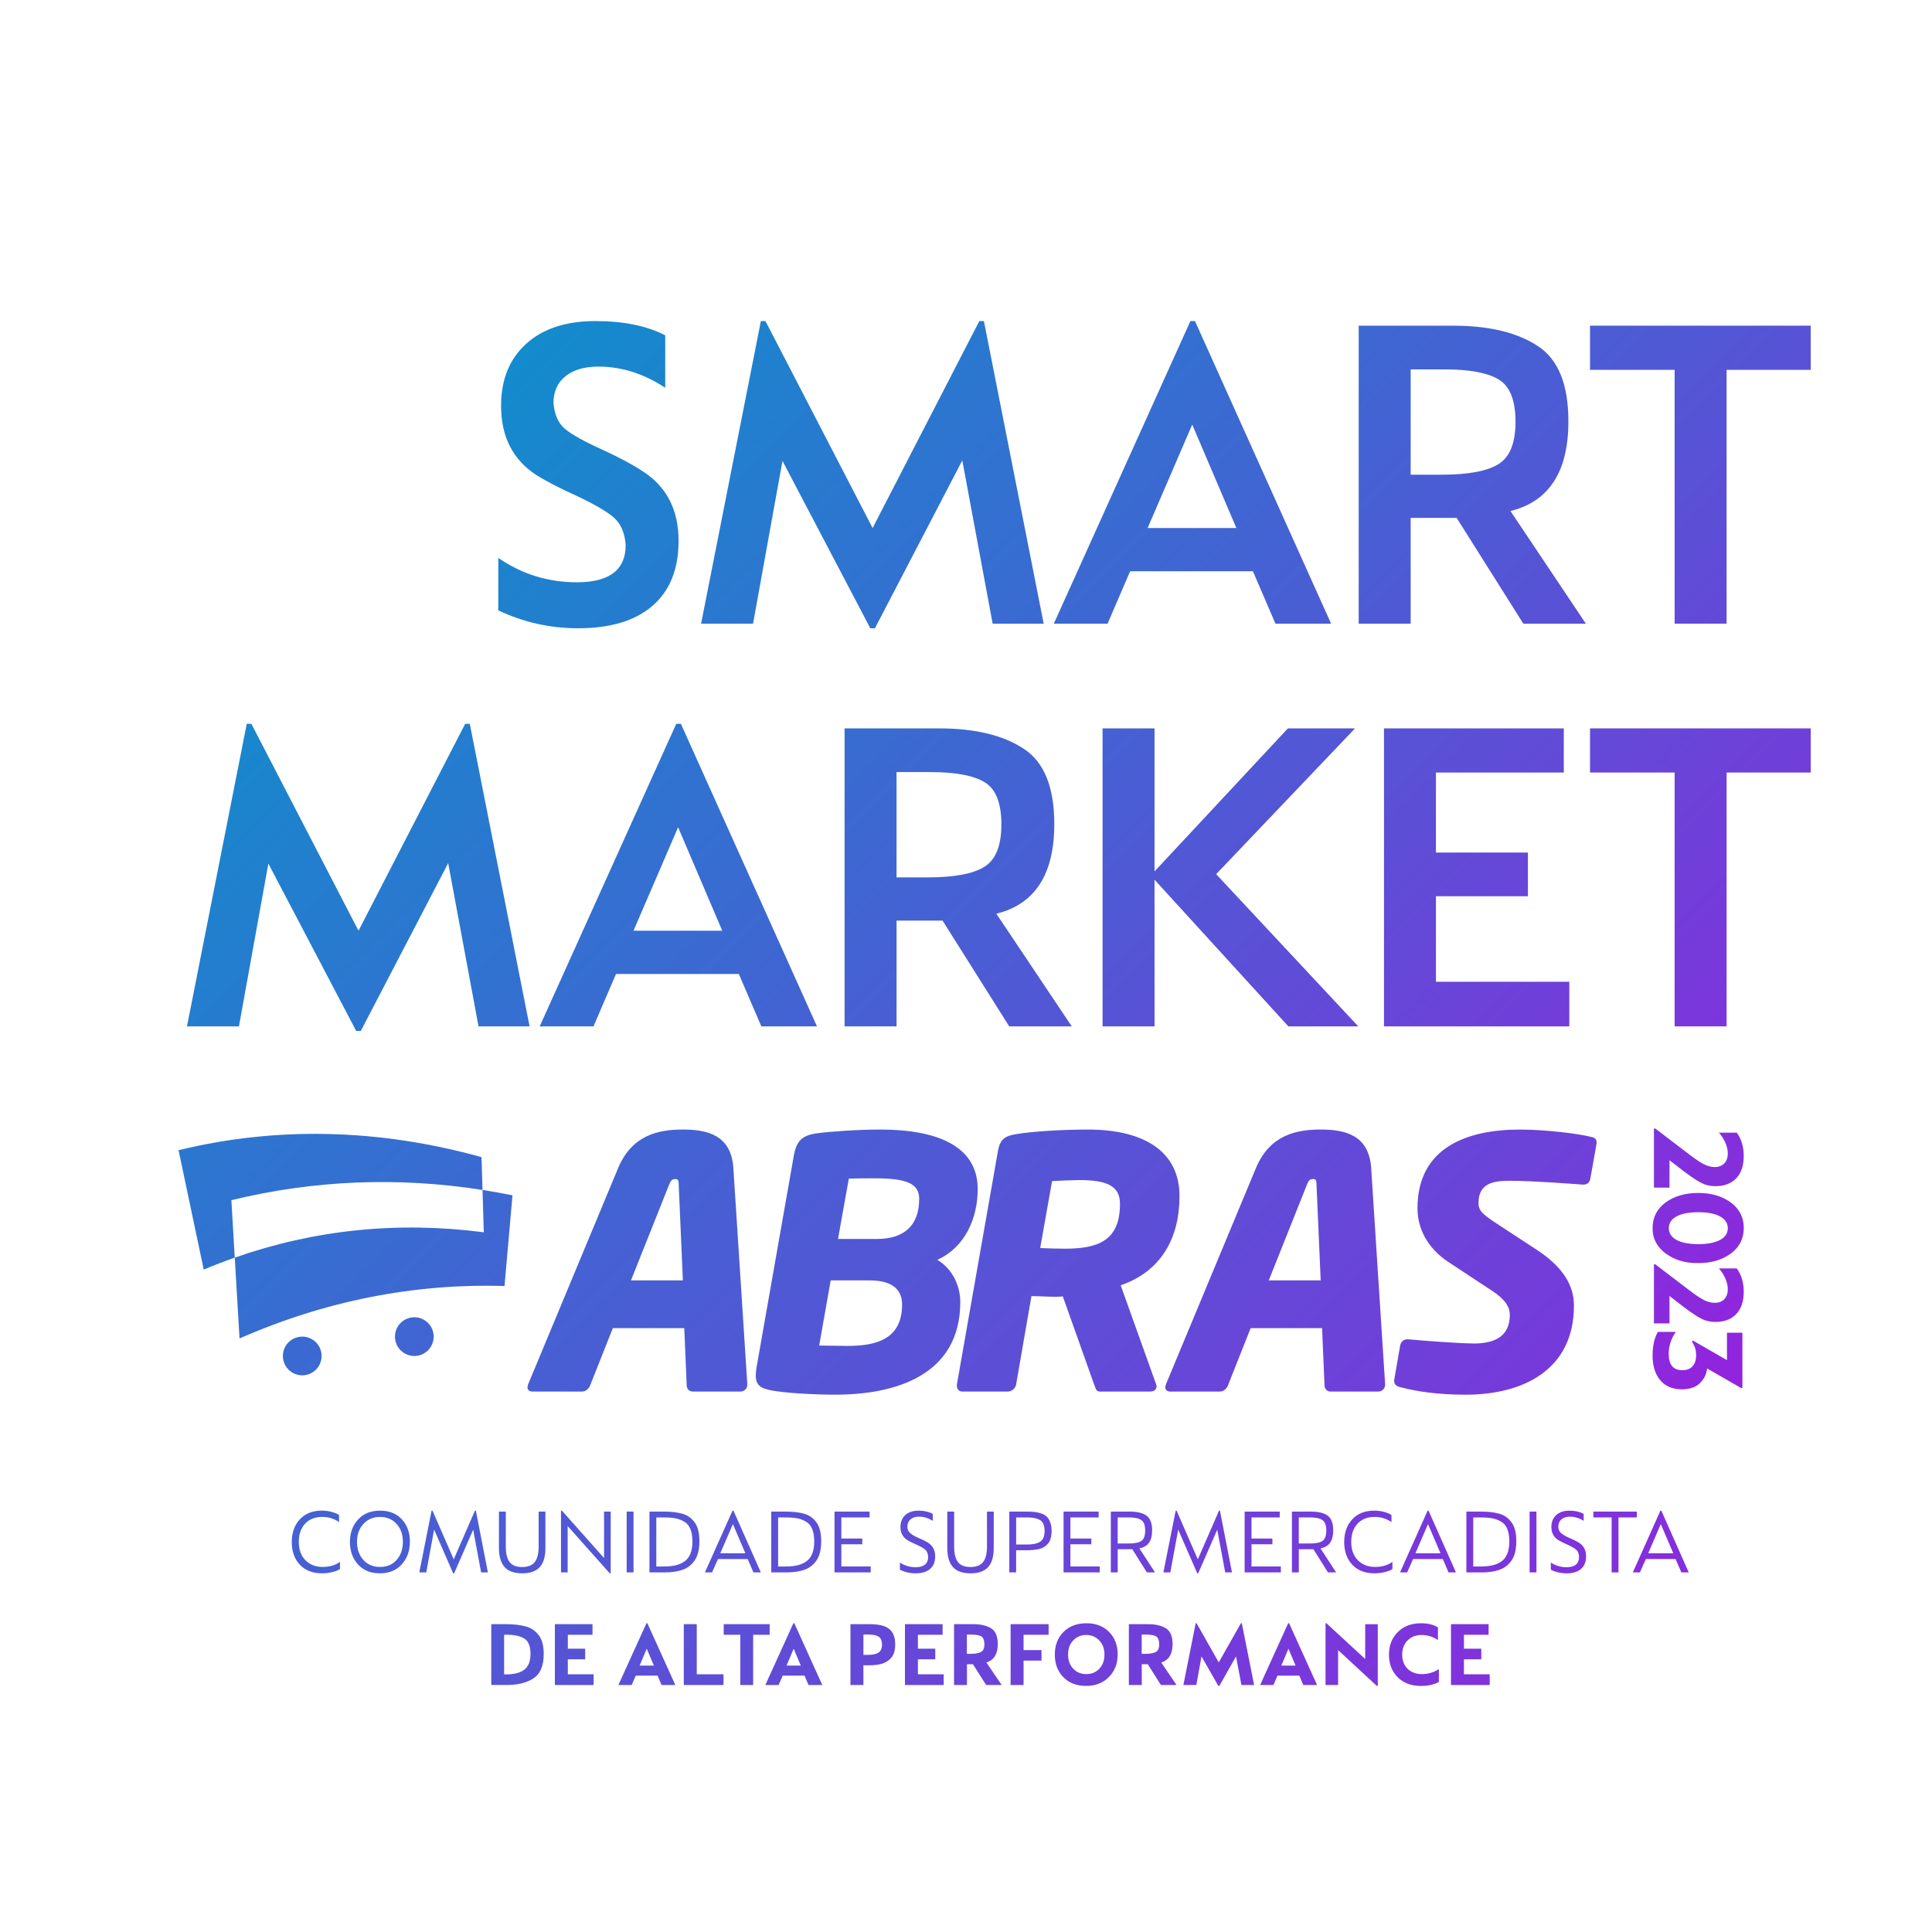 <?xml version="1.0" encoding="utf-8"?>
<!-- Generator: Adobe Illustrator 27.5.0, SVG Export Plug-In . SVG Version: 6.00 Build 0)  -->
<svg version="1.1" id="Camada_1" xmlns="http://www.w3.org/2000/svg" xmlns:xlink="http://www.w3.org/1999/xlink" x="0px" y="0px"
	 viewBox="0 0 1080 1080" style="enable-background:new 0 0 1080 1080;" xml:space="preserve">
<style type="text/css">
	.st0{fill:url(#SVGID_1_);}
	.st1{fill:url(#SVGID_00000070830742687495445600000005453659108017951934_);}
	.st2{fill:url(#SVGID_00000059297585401862084770000016289160454760661167_);}
	.st3{fill:url(#SVGID_00000079459961876042028870000010261472395170691716_);}
	.st4{fill:url(#SVGID_00000092451917902501171910000003846570213031350683_);}
	.st5{fill:url(#SVGID_00000154415707896438119090000001928723316378788507_);}
	.st6{fill:url(#SVGID_00000090270085991558191050000014590449561362593685_);}
	.st7{fill:url(#SVGID_00000131336495541689821460000005982229156812813981_);}
	.st8{fill:url(#SVGID_00000147206243956326624450000013146347069325332099_);}
	.st9{fill:url(#SVGID_00000130613229409656395350000012892962290099964339_);}
	.st10{fill:url(#SVGID_00000094584938276441847360000007432967102376300694_);}
	.st11{fill:url(#SVGID_00000094600661020536750720000001188378195537005493_);}
	.st12{fill:url(#SVGID_00000017486611278771553020000016101825234913148601_);}
	.st13{fill:url(#SVGID_00000018936607461309573620000012931779791857431730_);}
	.st14{fill:none;}
	.st15{fill:url(#SVGID_00000164494265231227089610000003652758747868258737_);}
	.st16{fill:url(#SVGID_00000132076811311728482210000013487313569141073598_);}
	.st17{fill:url(#SVGID_00000166635959129918040630000015199223614130246788_);}
	.st18{fill:url(#SVGID_00000169546603688737935840000005533071578471729079_);}
	.st19{fill:url(#SVGID_00000183948276602329773750000016592050535114063016_);}
</style>
<g>
	<g>
		<g>
			<linearGradient id="SVGID_1_" gradientUnits="userSpaceOnUse" x1="146.859" y1="85.977" x2="992.473" y2="931.591">
				<stop  offset="0" style="stop-color:#009AC9"/>
				<stop  offset="0.146" style="stop-color:#128CCC"/>
				<stop  offset="0.437" style="stop-color:#3F66D2"/>
				<stop  offset="0.842" style="stop-color:#892BDD"/>
				<stop  offset="1" style="stop-color:#A712E1"/>
			</linearGradient>
			<path class="st0" d="M278.55,341.19v-29.31c13.2,9.09,27.85,13.62,43.96,13.62c18.16,0,27.25-6.94,27.25-20.82
				c-0.51-6.85-2.74-11.99-6.68-15.42c-3.94-3.43-11.23-7.62-21.85-12.6c-8.06-3.6-15.17-7.28-21.34-11.05
				c-13.2-8.57-19.79-21.5-19.79-38.82c0-14.56,4.67-26.09,14.01-34.58c9.34-8.48,22.24-12.73,38.69-12.73
				c15.77,0,28.79,2.66,39.07,7.97v29.31c-12-7.88-24.42-11.83-37.27-11.83c-7.88,0-14.05,1.8-18.51,5.4
				c-4.46,3.6-6.68,8.57-6.68,14.91c0.51,6.51,2.65,11.35,6.43,14.52c3.77,3.17,10.97,7.16,21.59,11.95
				c8.91,4.11,16.11,7.97,21.59,11.57c13.54,8.57,20.31,21.59,20.31,39.07c0,15.77-4.84,27.85-14.52,36.25
				c-9.68,8.4-23.52,12.6-41.52,12.6C307.51,351.21,292.6,347.87,278.55,341.19z"/>
			
				<linearGradient id="SVGID_00000022533375215208770310000005858069165656984500_" gradientUnits="userSpaceOnUse" x1="219.867" y1="12.969" x2="1065.481" y2="858.583">
				<stop  offset="0" style="stop-color:#009AC9"/>
				<stop  offset="0.146" style="stop-color:#128CCC"/>
				<stop  offset="0.437" style="stop-color:#3F66D2"/>
				<stop  offset="0.842" style="stop-color:#892BDD"/>
				<stop  offset="1" style="stop-color:#A712E1"/>
			</linearGradient>
			<path style="fill:url(#SVGID_00000022533375215208770310000005858069165656984500_);" d="M486.51,351.21l-49.1-93.57l-16.45,91
				h-29.05l33.42-169.15h2.57l59.9,115.68l59.64-115.68h2.57l33.42,169.15h-28.53l-16.97-91.26l-48.84,93.83H486.51z"/>
			
				<linearGradient id="SVGID_00000078734306599557486270000010474803851356594349_" gradientUnits="userSpaceOnUse" x1="298.659" y1="-65.823" x2="1144.273" y2="779.791">
				<stop  offset="0" style="stop-color:#009AC9"/>
				<stop  offset="0.146" style="stop-color:#128CCC"/>
				<stop  offset="0.437" style="stop-color:#3F66D2"/>
				<stop  offset="0.842" style="stop-color:#892BDD"/>
				<stop  offset="1" style="stop-color:#A712E1"/>
			</linearGradient>
			<path style="fill:url(#SVGID_00000078734306599557486270000010474803851356594349_);" d="M589.09,348.64l76.35-169.15h2.57
				l76.09,169.15h-31.11l-12.6-29.31h-68.64l-12.6,29.31H589.09z M641.53,295.17h49.61l-24.68-57.84L641.53,295.17z"/>
			
				<linearGradient id="SVGID_00000012461958786428413680000000080318511461138319_" gradientUnits="userSpaceOnUse" x1="385.93" y1="-153.094" x2="1231.543" y2="692.52">
				<stop  offset="0" style="stop-color:#009AC9"/>
				<stop  offset="0.146" style="stop-color:#128CCC"/>
				<stop  offset="0.437" style="stop-color:#3F66D2"/>
				<stop  offset="0.842" style="stop-color:#892BDD"/>
				<stop  offset="1" style="stop-color:#A712E1"/>
			</linearGradient>
			<path style="fill:url(#SVGID_00000012461958786428413680000000080318511461138319_);" d="M759.52,348.64V182.06h52.7
				c20.05,0,35.82,3.77,47.3,11.31c11.48,7.37,17.22,21.42,17.22,42.16c0,28.11-10.8,44.82-32.39,50.13l42.16,62.98h-34.96
				l-37.27-59.13h-25.71v59.13H759.52z M788.57,265.35h17.48c14.74,0,25.28-1.97,31.62-5.91c6.34-3.94,9.51-11.82,9.51-23.65
				c0-11.99-3.13-19.88-9.38-23.65c-6.26-3.77-16.32-5.65-30.21-5.65h-19.02V265.35z"/>
			
				<linearGradient id="SVGID_00000157273414587110896340000005411727619128861359_" gradientUnits="userSpaceOnUse" x1="470.829" y1="-237.994" x2="1316.443" y2="607.62">
				<stop  offset="0" style="stop-color:#009AC9"/>
				<stop  offset="0.146" style="stop-color:#128CCC"/>
				<stop  offset="0.437" style="stop-color:#3F66D2"/>
				<stop  offset="0.842" style="stop-color:#892BDD"/>
				<stop  offset="1" style="stop-color:#A712E1"/>
			</linearGradient>
			<path style="fill:url(#SVGID_00000157273414587110896340000005411727619128861359_);" d="M936.13,348.64v-141.9h-47.3v-24.68
				h123.39v24.68h-47.04v141.9H936.13z"/>
			
				<linearGradient id="SVGID_00000073684455631275961830000012596862358613816215_" gradientUnits="userSpaceOnUse" x1="-36.386" y1="269.221" x2="809.228" y2="1114.835">
				<stop  offset="0" style="stop-color:#009AC9"/>
				<stop  offset="0.146" style="stop-color:#128CCC"/>
				<stop  offset="0.437" style="stop-color:#3F66D2"/>
				<stop  offset="0.842" style="stop-color:#892BDD"/>
				<stop  offset="1" style="stop-color:#A712E1"/>
			</linearGradient>
			<path style="fill:url(#SVGID_00000073684455631275961830000012596862358613816215_);" d="M199.12,576.32l-49.1-93.57l-16.45,91
				h-29.05l33.42-169.15h2.57l59.9,115.68l59.64-115.68h2.57l33.42,169.15H267.5l-16.97-91.26l-48.84,93.83H199.12z"/>
			
				<linearGradient id="SVGID_00000069380119967199663590000004038586208878023313_" gradientUnits="userSpaceOnUse" x1="42.406" y1="190.429" x2="888.02" y2="1036.043">
				<stop  offset="0" style="stop-color:#009AC9"/>
				<stop  offset="0.146" style="stop-color:#128CCC"/>
				<stop  offset="0.437" style="stop-color:#3F66D2"/>
				<stop  offset="0.842" style="stop-color:#892BDD"/>
				<stop  offset="1" style="stop-color:#A712E1"/>
			</linearGradient>
			<path style="fill:url(#SVGID_00000069380119967199663590000004038586208878023313_);" d="M301.69,573.75l76.35-169.15h2.57
				l76.09,169.15H425.6L413,544.45h-68.64l-12.6,29.31H301.69z M354.13,520.28h49.61l-24.68-57.84L354.13,520.28z"/>
			
				<linearGradient id="SVGID_00000049926748862175541300000008121632878780101800_" gradientUnits="userSpaceOnUse" x1="129.677" y1="103.159" x2="975.291" y2="948.772">
				<stop  offset="0" style="stop-color:#009AC9"/>
				<stop  offset="0.146" style="stop-color:#128CCC"/>
				<stop  offset="0.437" style="stop-color:#3F66D2"/>
				<stop  offset="0.842" style="stop-color:#892BDD"/>
				<stop  offset="1" style="stop-color:#A712E1"/>
			</linearGradient>
			<path style="fill:url(#SVGID_00000049926748862175541300000008121632878780101800_);" d="M472.13,573.75V407.17h52.7
				c20.05,0,35.82,3.77,47.3,11.31c11.48,7.37,17.22,21.42,17.22,42.16c0,28.11-10.8,44.82-32.39,50.13l42.16,62.98h-34.96
				l-37.27-59.13h-25.71v59.13H472.13z M501.17,490.46h17.48c14.74,0,25.28-1.97,31.62-5.91c6.34-3.94,9.51-11.82,9.51-23.65
				c0-11.99-3.13-19.88-9.38-23.65c-6.26-3.77-16.32-5.65-30.21-5.65h-19.02V490.46z"/>
			
				<linearGradient id="SVGID_00000152947635013162482220000004208552024292846011_" gradientUnits="userSpaceOnUse" x1="214.64" y1="18.196" x2="1060.254" y2="863.81">
				<stop  offset="0" style="stop-color:#009AC9"/>
				<stop  offset="0.146" style="stop-color:#128CCC"/>
				<stop  offset="0.437" style="stop-color:#3F66D2"/>
				<stop  offset="0.842" style="stop-color:#892BDD"/>
				<stop  offset="1" style="stop-color:#A712E1"/>
			</linearGradient>
			<path style="fill:url(#SVGID_00000152947635013162482220000004208552024292846011_);" d="M616.34,573.75V407.17h29.05v79.95
				l74.55-79.95h37.53l-77.63,81.49l79.43,85.09H720.2l-74.81-82v82H616.34z"/>
			
				<linearGradient id="SVGID_00000168809587108665765190000014516229438325504911_" gradientUnits="userSpaceOnUse" x1="283.147" y1="-50.312" x2="1128.761" y2="795.302">
				<stop  offset="0" style="stop-color:#009AC9"/>
				<stop  offset="0.146" style="stop-color:#128CCC"/>
				<stop  offset="0.437" style="stop-color:#3F66D2"/>
				<stop  offset="0.842" style="stop-color:#892BDD"/>
				<stop  offset="1" style="stop-color:#A712E1"/>
			</linearGradient>
			<path style="fill:url(#SVGID_00000168809587108665765190000014516229438325504911_);" d="M773.66,573.75V407.17h100.51v24.68
				h-71.47v44.73h51.41V501h-51.41v47.82h74.55v24.93H773.66z"/>
			
				<linearGradient id="SVGID_00000116955194679163408800000011559803240996188814_" gradientUnits="userSpaceOnUse" x1="358.273" y1="-125.438" x2="1203.887" y2="720.176">
				<stop  offset="0" style="stop-color:#009AC9"/>
				<stop  offset="0.146" style="stop-color:#128CCC"/>
				<stop  offset="0.437" style="stop-color:#3F66D2"/>
				<stop  offset="0.842" style="stop-color:#892BDD"/>
				<stop  offset="1" style="stop-color:#A712E1"/>
			</linearGradient>
			<path style="fill:url(#SVGID_00000116955194679163408800000011559803240996188814_);" d="M936.13,573.75v-141.9h-47.3v-24.68
				h123.39v24.68h-47.04v141.9H936.13z"/>
		</g>
		
			<linearGradient id="SVGID_00000098219323201817208310000001004069354504743580_" gradientUnits="userSpaceOnUse" x1="-111.591" y1="114.328" x2="989.545" y2="1215.465">
			<stop  offset="0" style="stop-color:#009AC9"/>
			<stop  offset="0.146" style="stop-color:#128CCC"/>
			<stop  offset="0.437" style="stop-color:#3F66D2"/>
			<stop  offset="0.842" style="stop-color:#892BDD"/>
			<stop  offset="1" style="stop-color:#A712E1"/>
		</linearGradient>
		<path style="fill:url(#SVGID_00000098219323201817208310000001004069354504743580_);" d="M413.86,777.88h-26.68
			c-1.95,0-3.31-1.56-3.31-3.51l-1.36-31.94h-39.93l-12.66,31.94c-0.78,1.95-2.53,3.51-4.48,3.51h-27.85
			c-1.75,0-2.73-0.97-2.73-2.34c0-0.58,0.19-1.17,0.39-1.75l50.25-120.75c7.79-18.7,22.79-21.62,36.22-21.62s27.07,2.92,28.24,21.62
			l7.79,120.75v0.2C417.76,776.32,416.01,777.88,413.86,777.88z M379.39,662c0-1.95-0.19-2.92-1.95-2.92
			c-1.75,0-2.53,0.97-3.31,2.92l-21.42,53.75h29.02L379.39,662z M523.95,704.26c8.57,5.06,12.85,14.61,12.85,23.57
			c0,40.7-35.83,51.8-69.72,51.8c-12.85,0-28.24-0.97-35.64-2.34c-6.23-1.17-8.96-2.92-8.96-8.38c0-1.17,0.19-2.73,0.39-4.28
			l20.84-118.41c1.56-8.76,4.87-11.49,12.66-12.66c6.82-0.97,23.18-2.14,35.64-2.14c32.13,0,54.53,9.35,54.53,33.3
			C546.55,680.89,539.53,697.25,523.95,704.26z M167.64,874.7c-3.02-3.2-4.54-7.42-4.54-12.67c0-5.25,1.51-9.48,4.51-12.72
			c3-3.24,7.1-4.86,12.27-4.86c1.99,0,3.87,0.25,5.64,0.74c1.77,0.49,3.1,1.07,4.01,1.73v3.93c-2.76-1.92-5.91-2.88-9.44-2.88
			c-4.02,0-7.21,1.27-9.55,3.8c-2.34,2.54-3.51,5.92-3.51,10.15c0,4.34,1.23,7.75,3.7,10.25c2.47,2.5,5.67,3.75,9.63,3.75
			c3.88,0,7.12-0.94,9.7-2.83v3.99c-0.91,0.66-2.29,1.23-4.15,1.7c-1.85,0.47-3.83,0.71-5.93,0.71
			C174.78,879.5,170.66,877.9,167.64,874.7 M195.62,861.98c0-5.11,1.52-9.3,4.56-12.59c3.04-3.28,7.13-4.93,12.28-4.93
			c5.14,0,9.2,1.62,12.19,4.85c2.99,3.24,4.48,7.39,4.48,12.46c0,5.17-1.52,9.42-4.56,12.75c-3.04,3.32-7.13,4.98-12.27,4.98
			c-5.11,0-9.16-1.65-12.17-4.96C197.13,871.24,195.62,867.05,195.62,861.98 M225.21,861.83c0-4.06-1.18-7.38-3.54-9.97
			c-2.36-2.59-5.45-3.88-9.26-3.88c-3.77,0-6.86,1.3-9.26,3.91c-2.4,2.6-3.59,5.93-3.59,9.99c0,4.09,1.18,7.46,3.54,10.1
			c2.36,2.64,5.47,3.96,9.31,3.96c3.88,0,6.99-1.31,9.31-3.94C224.04,869.38,225.21,865.99,225.21,861.83 M253.32,879.5
			l-10.65-24.44l-4.4,23.92h-3.88l6.87-34.51h0.52l11.86,27.22l11.85-27.22h0.52l6.72,34.51h-3.78l-4.45-23.86l-10.65,24.39H253.32z
			 M278.92,865.34v-20.35h3.83v19.51c0,3.98,0.71,6.9,2.15,8.73c1.43,1.83,3.76,2.75,6.98,2.75c3.22,0,5.56-0.92,7.03-2.75
			c1.47-1.84,2.2-4.75,2.2-8.73v-19.51h3.78v20.3c0,4.89-1.07,8.49-3.2,10.78c-2.13,2.29-5.39,3.43-9.76,3.43
			c-4.44,0-7.72-1.16-9.83-3.49C279.98,873.69,278.92,870.14,278.92,865.34 M340.87,879.5l-23.55-26.44v25.91h-3.72v-34.51h0.52
			l23.55,26.49v-25.96h3.72v34.51H340.87z M350.31,844.99h3.83v33.99h-3.83V844.99z M363.05,878.98v-33.99h8.03
			c4.06,0,7.45,0.38,10.17,1.15c2.83,0.73,5.16,2.33,6.98,4.77c1.82,2.38,2.73,5.92,2.73,10.65c0,4.69-0.91,8.31-2.73,10.86
			c-1.68,2.41-3.89,4.11-6.63,5.09c-2.74,0.98-6.11,1.47-10.1,1.47H363.05z M366.88,875.68h4.04c2.55,0,4.77-0.21,6.63-0.63
			c1.87-0.42,3.55-1.14,5.04-2.18c1.48-1.03,2.6-2.48,3.36-4.35s1.13-4.19,1.13-6.95c-0.04-2.76-0.42-5.04-1.15-6.84
			c-0.74-1.8-1.85-3.16-3.36-4.07c-1.51-0.91-3.15-1.54-4.93-1.89c-1.78-0.35-4.02-0.52-6.72-0.52h-4.04V875.68z M394.06,878.98
			l15.42-34.51H410l15.31,34.51h-4.14l-3.2-7.45h-16.63l-3.31,7.45H394.06z M402.66,868.28h14.01l-6.98-16.31L402.66,868.28z
			 M431.14,878.98v-33.99h8.03c4.06,0,7.45,0.38,10.17,1.15c2.83,0.73,5.16,2.33,6.98,4.77c1.82,2.38,2.73,5.92,2.73,10.65
			c0,4.69-0.91,8.31-2.73,10.86c-1.68,2.41-3.89,4.11-6.63,5.09c-2.74,0.98-6.11,1.47-10.1,1.47H431.14z M434.97,875.68h4.04
			c2.55,0,4.77-0.21,6.63-0.63c1.87-0.42,3.55-1.14,5.04-2.18c1.48-1.03,2.6-2.48,3.36-4.35s1.13-4.19,1.13-6.95
			c-0.04-2.76-0.42-5.04-1.15-6.84c-0.74-1.8-1.85-3.16-3.36-4.07c-1.51-0.91-3.15-1.54-4.93-1.89c-1.78-0.35-4.02-0.52-6.72-0.52
			h-4.04V875.68z M466.49,878.98v-33.99h19.62v3.25h-15.79v11.8h11.7v3.2h-11.7v12.43h16.42v3.3H466.49z M503.05,877.46v-3.99
			c2.69,1.75,5.61,2.62,8.76,2.62c4.69,0,7.03-1.96,7.03-5.87c-0.1-1.78-0.65-3.1-1.63-3.96c-0.98-0.86-2.76-1.86-5.35-3.02
			c-1.78-0.77-3.27-1.5-4.46-2.2c-2.7-1.68-4.04-4.15-4.04-7.39c0-2.84,0.9-5.07,2.7-6.72c1.8-1.64,4.3-2.46,7.48-2.46
			c3.01,0,5.63,0.59,7.87,1.78v3.93c-2.38-1.57-4.91-2.36-7.6-2.36c-2.03,0-3.63,0.5-4.8,1.49c-1.17,1-1.76,2.37-1.76,4.12
			c0,1.12,0.3,2.08,0.89,2.88c0.98,1.23,2.94,2.45,5.87,3.67c1.68,0.7,3.2,1.45,4.57,2.26c2.8,1.71,4.19,4.29,4.19,7.71
			c0,3.12-0.95,5.48-2.86,7.11c-1.91,1.63-4.57,2.44-8,2.44C508.67,879.51,505.71,878.82,503.05,877.46 M529.54,865.34v-20.35h3.83
			v19.51c0,3.98,0.72,6.9,2.15,8.73c1.43,1.83,3.76,2.75,6.98,2.75c3.22,0,5.56-0.92,7.03-2.75c1.47-1.84,2.2-4.75,2.2-8.73v-19.51
			h3.78v20.3c0,4.89-1.07,8.49-3.2,10.78c-2.13,2.29-5.39,3.43-9.76,3.43c-4.44,0-7.72-1.16-9.84-3.49
			C530.6,873.69,529.54,870.14,529.54,865.34 M564.21,878.98v-33.99h9.7c1.82,0,3.36,0.08,4.64,0.23c1.28,0.16,2.53,0.46,3.75,0.9
			c1.23,0.43,2.21,1.04,2.96,1.81c0.75,0.77,1.37,1.8,1.84,3.09c0.47,1.3,0.73,2.85,0.76,4.67c0,3.25-0.7,5.68-2.1,7.29
			c-1.29,1.47-2.88,2.44-4.77,2.91c-1.89,0.47-4.46,0.71-7.71,0.71h-5.25v12.38H564.21z M568.04,863.4h5.56
			c1.71,0,3.14-0.09,4.28-0.29c1.14-0.2,2.19-0.54,3.17-1.05c0.98-0.51,1.7-1.29,2.18-2.34c0.47-1.05,0.71-2.38,0.71-3.99
			c-0.04-1.61-0.28-2.92-0.73-3.93c-0.46-1.01-1.18-1.78-2.18-2.28c-1-0.5-2.07-0.84-3.2-1.02c-1.14-0.18-2.63-0.26-4.49-0.26h-5.3
			V863.4z M594.53,878.98v-33.99h19.62v3.25h-15.79v11.8h11.7v3.2h-11.7v12.43h16.42v3.3H594.53z M620.96,878.98v-33.99h10.49
			c4.27,0,7.43,0.76,9.49,2.28c2.07,1.52,3.1,4.26,3.1,8.21c0,2.94-0.57,5.23-1.7,6.87c-1.14,1.64-2.95,2.71-5.43,3.2l8.76,13.43
			h-4.56l-8.13-12.95h-8.18v12.95H620.96z M624.79,862.82h6.19c3.39,0,5.77-0.49,7.13-1.47c1.37-0.98,2.05-2.94,2.05-5.88
			c0-2.83-0.72-4.74-2.15-5.74c-1.43-1-3.85-1.5-7.24-1.5h-5.98V862.82z M669.27,879.5l-10.65-24.44l-4.4,23.92h-3.88l6.87-34.51
			h0.52l11.86,27.22l11.85-27.22h0.52l6.72,34.51h-3.78l-4.45-23.86L669.8,879.5H669.27z M695.76,878.98v-33.99h19.62v3.25h-15.79
			v11.8h11.7v3.2h-11.7v12.43h16.42v3.3H695.76z M722.2,878.98v-33.99h10.49c4.27,0,7.43,0.76,9.49,2.28
			c2.07,1.52,3.1,4.26,3.1,8.21c0,2.94-0.57,5.23-1.7,6.87c-1.14,1.64-2.95,2.71-5.43,3.2l8.76,13.43h-4.56l-8.13-12.95h-8.18v12.95
			H722.2z M726.03,862.82h6.19c3.39,0,5.77-0.49,7.13-1.47c1.37-0.98,2.05-2.94,2.05-5.88c0-2.83-0.72-4.74-2.15-5.74
			c-1.43-1-3.85-1.5-7.24-1.5h-5.98V862.82z M755.95,874.7c-3.02-3.2-4.54-7.42-4.54-12.67c0-5.25,1.51-9.48,4.51-12.72
			c3-3.24,7.1-4.86,12.27-4.86c1.99,0,3.87,0.25,5.64,0.74c1.77,0.49,3.1,1.07,4.01,1.73v3.93c-2.76-1.92-5.91-2.88-9.44-2.88
			c-4.02,0-7.21,1.27-9.55,3.8c-2.34,2.54-3.51,5.92-3.51,10.15c0,4.34,1.23,7.75,3.7,10.25c2.47,2.5,5.67,3.75,9.63,3.75
			c3.88,0,7.12-0.94,9.7-2.83v3.99c-0.91,0.66-2.29,1.23-4.15,1.7c-1.85,0.47-3.83,0.71-5.93,0.71
			C763.1,879.5,758.98,877.9,755.95,874.7 M782.63,878.98l15.42-34.51h0.52l15.31,34.51h-4.14l-3.2-7.45h-16.63l-3.31,7.45H782.63z
			 M791.23,868.28h14.01l-6.98-16.31L791.23,868.28z M819.71,878.98v-33.99h8.03c4.06,0,7.45,0.38,10.17,1.15
			c2.83,0.73,5.16,2.33,6.98,4.77c1.82,2.38,2.73,5.92,2.73,10.65c0,4.69-0.91,8.31-2.73,10.86c-1.68,2.41-3.89,4.11-6.63,5.09
			c-2.74,0.98-6.11,1.47-10.1,1.47H819.71z M823.54,875.68h4.04c2.55,0,4.77-0.21,6.63-0.63c1.87-0.42,3.55-1.14,5.04-2.18
			c1.48-1.03,2.6-2.48,3.36-4.35c0.75-1.87,1.13-4.19,1.13-6.95c-0.04-2.76-0.42-5.04-1.15-6.84c-0.74-1.8-1.85-3.16-3.36-4.07
			c-1.51-0.91-3.15-1.54-4.93-1.89c-1.78-0.35-4.02-0.52-6.72-0.52h-4.04V875.68z M855.06,844.99h3.83v33.99h-3.83V844.99z
			 M866.92,877.46v-3.99c2.69,1.75,5.61,2.62,8.76,2.62c4.69,0,7.03-1.96,7.03-5.87c-0.1-1.78-0.65-3.1-1.63-3.96
			c-0.98-0.86-2.76-1.86-5.35-3.02c-1.79-0.77-3.27-1.5-4.46-2.2c-2.7-1.68-4.04-4.15-4.04-7.39c0-2.84,0.9-5.07,2.7-6.72
			c1.8-1.64,4.29-2.46,7.47-2.46c3.01,0,5.63,0.59,7.87,1.78v3.93c-2.38-1.57-4.91-2.36-7.61-2.36c-2.03,0-3.63,0.5-4.8,1.49
			c-1.17,1-1.75,2.37-1.75,4.12c0,1.12,0.3,2.08,0.89,2.88c0.98,1.23,2.94,2.45,5.88,3.67c1.68,0.7,3.2,1.45,4.56,2.26
			c2.8,1.71,4.2,4.29,4.2,7.71c0,3.12-0.95,5.48-2.86,7.11c-1.91,1.63-4.57,2.44-8,2.44C872.53,879.51,869.57,878.82,866.92,877.46
			 M900.91,878.98v-30.74h-10.23v-3.25h24.29v3.25h-10.23v30.74H900.91z M912.76,878.98l15.42-34.51h0.52l15.31,34.51h-4.14
			l-3.2-7.45h-16.63l-3.31,7.45H912.76z M921.36,868.28h14.01l-6.98-16.31L921.36,868.28z M274.62,941.92v-33.99h8.34
			c4.09,0,7.6,0.38,10.54,1.15c3.04,0.73,5.53,2.33,7.45,4.77c1.99,2.41,2.99,5.96,2.99,10.65c0,6.68-1.93,11.26-5.77,13.74
			c-3.81,2.45-8.72,3.67-14.74,3.67H274.62z M281.8,936h0.95c4.65,0,8.11-0.89,10.39-2.68c2.27-1.78,3.41-4.72,3.41-8.81
			c0-4.2-1.13-7.03-3.38-8.5c-2.26-1.47-5.73-2.2-10.41-2.2h-0.95V936z M310.18,941.92v-33.99h21.04v5.93h-13.8v7.76h9.7v5.93h-9.7
			v8.39h14.42v5.98H310.18z M345.69,941.92l15.68-34.51h0.52l15.63,34.51h-7.71l-2.2-5.24h-12.22l-2.26,5.24H345.69z M357.55,931.07
			h7.97l-3.99-9.44L357.55,931.07z M382.25,941.92v-33.99h7.24v28.01h14.95v5.98H382.25z M413.83,941.92v-28.06h-9.28v-5.93h25.7
			v5.93h-9.23v28.06H413.83z M427.83,941.92l15.68-34.51h0.52l15.63,34.51h-7.71l-2.2-5.24h-12.22l-2.26,5.24H427.83z
			 M439.69,931.07h7.97l-3.99-9.44L439.69,931.07z M475.41,941.92v-33.99h10.86c2.59,0,4.91,0.26,6.97,0.79
			c4.79,1.26,7.19,4.75,7.19,10.49c0,3.39-0.79,5.95-2.36,7.66c-1.43,1.57-3.15,2.64-5.14,3.2c-1.99,0.56-4.42,0.84-7.29,0.84h-2.99
			v11.01H475.41z M482.65,925.09h2.68c2.52,0,4.43-0.43,5.75-1.28c1.31-0.86,1.97-2.37,1.97-4.54c-0.04-1.19-0.24-2.17-0.63-2.94
			c-0.38-0.77-0.96-1.33-1.73-1.68c-0.77-0.35-1.54-0.59-2.31-0.71c-0.77-0.12-1.78-0.2-3.04-0.24h-2.68V925.09z M505.88,941.92
			v-33.99h21.04v5.93h-13.8v7.76h9.7v5.93h-9.7v8.39h14.42v5.98H505.88z M533.32,941.92v-33.99h10.91c4.06,0,7.33,0.77,9.81,2.31
			c2.48,1.54,3.72,4.48,3.72,8.81c0,5.56-2.12,8.99-6.35,10.28l8.55,12.59h-8.71l-7.35-11.59h-3.36v11.59H533.32z M540.5,924.51
			h1.89c2.8,0,4.82-0.36,6.06-1.08c1.24-0.72,1.86-2.16,1.86-4.33c-0.1-2.31-0.71-3.77-1.81-4.41c-1.1-0.63-2.93-0.94-5.48-0.94
			h-2.52V924.51z M564.94,941.92v-33.99h21.24v5.93h-14v8.55h10.02v5.87h-10.02v13.64H564.94z M589.65,924.93
			c0-5.21,1.62-9.43,4.85-12.67s7.53-4.85,12.88-4.85c5.21,0,9.41,1.62,12.61,4.85c3.2,3.24,4.8,7.42,4.8,12.56
			c0,5.1-1.63,9.32-4.9,12.64c-3.27,3.32-7.54,4.98-12.82,4.98c-5.25,0-9.46-1.63-12.64-4.88
			C591.24,934.32,589.65,930.1,589.65,924.93 M617.4,924.93c0-3.29-0.98-5.94-2.94-7.95c-1.96-2.01-4.37-3.02-7.23-3.02
			c-2.94,0-5.37,1.01-7.29,3.02c-1.92,2.01-2.88,4.62-2.88,7.84c0,3.32,0.96,5.99,2.88,8c1.92,2.01,4.37,3.01,7.34,3.01
			c2.9,0,5.32-1,7.24-3.01C616.43,930.81,617.4,928.18,617.4,924.93 M631.04,941.92v-33.99h10.91c4.06,0,7.33,0.77,9.81,2.31
			c2.48,1.54,3.72,4.48,3.72,8.81c0,5.56-2.12,8.99-6.35,10.28l8.55,12.59h-8.71l-7.35-11.59h-3.36v11.59H631.04z M638.22,924.51
			h1.89c2.8,0,4.82-0.36,6.06-1.08c1.24-0.72,1.86-2.16,1.86-4.33c-0.1-2.31-0.71-3.77-1.81-4.41c-1.1-0.63-2.93-0.94-5.48-0.94
			h-2.52V924.51z M681.08,942.45l-9.44-16.52l-2.88,16h-7.24l6.87-34.51h0.52l12.38,21.87l12.38-21.87h0.52l6.87,34.51h-7.08
			l-3.04-15.95l-9.34,16.47H681.08z M704.42,941.92l15.68-34.51h0.52l15.63,34.51h-7.71l-2.2-5.24h-12.22l-2.26,5.24H704.42z
			 M716.27,931.07h7.97l-3.99-9.44L716.27,931.07z M769.67,942.45l-21.66-20.04v19.51h-7.03v-34.51h0.52l21.66,19.99v-19.46h7.03
			v34.51H769.67z M776.44,924.98c0-5.14,1.64-9.35,4.93-12.64s7.59-4.93,12.9-4.93c3.95,0,7.13,0.77,9.55,2.31v7.08
			c-2.8-1.89-5.86-2.83-9.18-2.83c-3.18,0-5.78,1.01-7.79,3.04c-2.01,2.03-3.02,4.65-3.02,7.87c0,3.36,1.02,6.02,3.07,8
			c2.05,1.98,4.71,2.96,8,2.96c3.43,0,6.57-0.94,9.44-2.83v7.19c-1.01,0.63-2.42,1.16-4.22,1.6c-1.8,0.44-3.7,0.66-5.69,0.66
			c-5.53,0-9.91-1.64-13.14-4.9C778.05,934.27,776.44,930.09,776.44,924.98 M811.11,941.92v-33.99h21.03v5.93h-13.79v7.76h9.7v5.93
			h-9.7v8.39h14.42v5.98H811.11z M486.17,715.75h-21.81l-6.43,36.42c3.12,0,13.24,0.2,15.97,0.2c16.17,0,30.38-3.89,30.38-23.18
			C504.28,721.6,499.61,715.75,486.17,715.75z M489.29,658.69c-3.12,0-12.08,0-14.8,0.2l-6.04,33.69h21.81
			c14.8,0,23.57-7.21,23.57-22.4C513.83,661.61,506.82,658.69,489.29,658.69z M626.46,718.48l19.67,54.92
			c0.19,0.58,0.39,0.97,0.39,1.56c0,1.56-1.17,2.92-3.51,2.92h-28.24c-2.14,0-2.34-1.95-3.12-3.89l-17.53-49.27c0,0,0,0-0.2,0
			c-0.78,0-1.95,0.2-3.51,0.2c-4.09,0-10.13-0.39-13.83-0.39l-8.57,49.47c-0.39,2.14-2.53,3.89-4.67,3.89h-25.32
			c-1.95,0-3.12-1.36-3.12-3.12c0-0.2,0-0.39,0-0.59v-0.19l22.98-130.68c1.17-6.62,4.09-8.37,10.32-9.35
			c9.35-1.56,26.1-2.53,40.12-2.53c29.21,0,51.03,10.91,51.03,37.2C659.38,691.8,649.25,710.69,626.46,718.48z M603.29,659.66
			c-2.73,0-12.85,0.39-15.19,0.59l-6.62,37.39c2.14,0.19,11.49,0.39,13.63,0.39c19.08,0,30.97-4.67,30.97-25.12
			C626.07,662.78,618.48,659.66,603.29,659.66z M770.4,777.88h-26.68c-1.95,0-3.31-1.56-3.31-3.51l-1.36-31.94h-39.93l-12.66,31.94
			c-0.78,1.95-2.53,3.51-4.48,3.51h-27.85c-1.75,0-2.73-0.97-2.73-2.34c0-0.58,0.19-1.17,0.39-1.75l50.25-120.75
			c7.79-18.7,22.79-21.62,36.22-21.62s27.07,2.92,28.24,21.62l7.79,120.75v0.2C774.29,776.32,772.54,777.88,770.4,777.88z
			 M735.93,662c0-1.95-0.19-2.92-1.95-2.92c-1.75,0-2.53,0.97-3.31,2.92l-21.42,53.75h29.02L735.93,662z M892.51,639.22l-3.51,19.67
			c-0.39,2.14-1.75,3.31-3.89,3.31c-0.19,0-0.19,0-0.39,0c-5.45-0.39-27.65-2.14-40.9-2.14c-9.35,0-17.33,1.56-17.33,12.46
			c0,4.09,1.95,6.04,9.93,11.3l22.59,14.8c14.61,9.54,20.84,19.86,20.84,31.16c0,35.64-27.85,49.86-60.57,49.86
			c-15.39,0-27.27-1.75-36.81-4.28c-1.75-0.39-3.12-1.56-3.12-3.31c0-0.2,0-0.39,0-0.58l3.31-19.09c0.39-2.34,1.95-3.7,4.09-3.7
			c0.19,0,0.39,0,0.58,0c7.79,0.78,29.02,2.34,36.61,2.34c10.91,0,20.06-3.51,20.06-15.97c0-4.28-2.34-8.57-10.13-13.63
			l-23.96-15.78c-12.27-7.98-17.53-19.28-17.53-30.19c0-34.08,27.85-44.02,57.26-44.02c14.22,0,33.5,2.34,40.51,4.28
			c1.56,0.39,2.34,1.36,2.34,2.73C892.51,638.63,892.51,639.02,892.51,639.22z"/>
		<g>
			<g>
				
					<linearGradient id="SVGID_00000009588130899058020000000012592381928147795380_" gradientUnits="userSpaceOnUse" x1="-126.958" y1="359.793" x2="718.656" y2="1205.407">
					<stop  offset="0" style="stop-color:#009AC9"/>
					<stop  offset="0.146" style="stop-color:#128CCC"/>
					<stop  offset="0.437" style="stop-color:#3F66D2"/>
					<stop  offset="0.842" style="stop-color:#892BDD"/>
					<stop  offset="1" style="stop-color:#A712E1"/>
				</linearGradient>
				<path style="fill:url(#SVGID_00000009588130899058020000000012592381928147795380_);" d="M269.73,665.19
					c-0.18-6.11-0.36-12.21-0.55-18.33c-57.6-16.04-114.97-17.18-169.37-3.89c4.71,22.27,9.4,44.52,14.07,66.73
					c5.73-2.42,11.52-4.63,17.35-6.68c-0.63-10.71-1.25-21.37-1.89-32.11C175.21,659.72,222.44,657.75,269.73,665.19z"/>
				
					<linearGradient id="SVGID_00000036228865767526759110000005007918406258819244_" gradientUnits="userSpaceOnUse" x1="-132.594" y1="365.429" x2="713.02" y2="1211.043">
					<stop  offset="0" style="stop-color:#009AC9"/>
					<stop  offset="0.146" style="stop-color:#128CCC"/>
					<stop  offset="0.437" style="stop-color:#3F66D2"/>
					<stop  offset="0.842" style="stop-color:#892BDD"/>
					<stop  offset="1" style="stop-color:#A712E1"/>
				</linearGradient>
				<path style="fill:url(#SVGID_00000036228865767526759110000005007918406258819244_);" d="M269.73,665.19
					c0.24,7.89,0.48,15.8,0.71,23.67c-47.99-6.3-94.99-1.38-139.2,14.16c0.89,15.07,1.79,30.17,2.66,45.19
					c47.42-20.88,97.39-30.85,148.13-29.32c1.5-16.81,2.98-33.71,4.45-50.69C280.89,667.05,275.31,666.07,269.73,665.19z"/>
				<path class="st14" d="M270.43,688.86c-0.23-7.87-0.47-15.77-0.71-23.67c-47.28-7.45-94.51-5.47-140.39,5.72
					c0.64,10.73,1.26,21.4,1.89,32.11C175.45,687.48,222.44,682.56,270.43,688.86z"/>
				
					<linearGradient id="SVGID_00000049196763478268688450000008861007309916816300_" gradientUnits="userSpaceOnUse" x1="-159.732" y1="392.568" x2="685.881" y2="1238.182">
					<stop  offset="0" style="stop-color:#009AC9"/>
					<stop  offset="0.146" style="stop-color:#128CCC"/>
					<stop  offset="0.437" style="stop-color:#3F66D2"/>
					<stop  offset="0.842" style="stop-color:#892BDD"/>
					<stop  offset="1" style="stop-color:#A712E1"/>
				</linearGradient>
				<path style="fill:url(#SVGID_00000049196763478268688450000008861007309916816300_);" d="M158.8,761.73
					c-2.06-5.61,0.81-11.83,6.42-13.89c5.61-2.06,11.83,0.81,13.89,6.42c2.06,5.61-0.81,11.83-6.42,13.89
					S160.86,767.34,158.8,761.73z M235.35,757.33c5.61-2.06,8.48-8.28,6.42-13.89s-8.28-8.48-13.89-6.42s-8.48,8.28-6.42,13.89
					C223.52,756.52,229.74,759.39,235.35,757.33z"/>
			</g>
		</g>
	</g>
	
		<linearGradient id="SVGID_00000041992491584641704310000004515061368061888432_" gradientUnits="userSpaceOnUse" x1="266.019" y1="-33.183" x2="1111.633" y2="812.43">
		<stop  offset="0" style="stop-color:#009AC9"/>
		<stop  offset="0.146" style="stop-color:#128CCC"/>
		<stop  offset="0.437" style="stop-color:#3F66D2"/>
		<stop  offset="0.842" style="stop-color:#892BDD"/>
		<stop  offset="1" style="stop-color:#A712E1"/>
	</linearGradient>
	<path style="fill:url(#SVGID_00000041992491584641704310000004515061368061888432_);" d="M924.57,630.87h0.76l19.91,15.18
		c3.05,2.29,5.56,3.92,7.51,4.88c1.96,0.96,3.88,1.45,5.76,1.45c2.29,0,4.08-0.68,5.38-2.02c1.3-1.35,1.95-3.19,1.95-5.53
		c0-2.09-0.5-4.2-1.49-6.33s-2.15-3.92-3.47-5.34h9.99c2.59,3.56,3.89,7.91,3.89,13.05c0,5.39-1.4,9.55-4.2,12.47
		c-2.8,2.92-6.66,4.39-11.6,4.39c-1.93,0-3.81-0.28-5.64-0.84c-2.9-1.02-7.12-3.66-12.66-7.93l-7.4-5.72v15.33h-8.7V630.87z"/>
	
		<linearGradient id="SVGID_00000053525075971013935340000016276379284376750982_" gradientUnits="userSpaceOnUse" x1="247.85" y1="-15.014" x2="1093.464" y2="830.6">
		<stop  offset="0" style="stop-color:#009AC9"/>
		<stop  offset="0.146" style="stop-color:#128CCC"/>
		<stop  offset="0.437" style="stop-color:#3F66D2"/>
		<stop  offset="0.842" style="stop-color:#892BDD"/>
		<stop  offset="1" style="stop-color:#A712E1"/>
	</linearGradient>
	<path style="fill:url(#SVGID_00000053525075971013935340000016276379284376750982_);" d="M949.37,666.87
		c7.27,0,13.32,1.78,18.16,5.34c4.83,3.56,7.25,8.32,7.25,14.27c0,5.95-2.42,10.7-7.25,14.26c-4.83,3.56-10.89,5.34-18.16,5.34
		c-7.17,0.1-13.25-1.69-18.23-5.38c-4.98-3.69-7.43-8.43-7.32-14.23c0-5.95,2.41-10.71,7.25-14.27
		C935.89,668.65,941.99,666.87,949.37,666.87z M937.24,693.15c2.9,1.55,6.94,2.33,12.13,2.33c5.19,0,9.23-0.78,12.13-2.33
		c2.9-1.55,4.35-3.75,4.35-6.6c0-2.8-1.45-4.98-4.35-6.56c-2.9-1.58-6.94-2.36-12.13-2.36c-5.19,0-9.23,0.77-12.13,2.33
		c-2.9,1.55-4.35,3.75-4.35,6.6S934.34,691.6,937.24,693.15z"/>
	
		<linearGradient id="SVGID_00000141434038462434544410000005711914641215125650_" gradientUnits="userSpaceOnUse" x1="228.067" y1="4.769" x2="1073.68" y2="850.383">
		<stop  offset="0" style="stop-color:#009AC9"/>
		<stop  offset="0.146" style="stop-color:#128CCC"/>
		<stop  offset="0.437" style="stop-color:#3F66D2"/>
		<stop  offset="0.842" style="stop-color:#892BDD"/>
		<stop  offset="1" style="stop-color:#A712E1"/>
	</linearGradient>
	<path style="fill:url(#SVGID_00000141434038462434544410000005711914641215125650_);" d="M924.57,706.77h0.76l19.91,15.18
		c3.05,2.29,5.56,3.92,7.51,4.88s3.88,1.45,5.76,1.45c2.29,0,4.08-0.68,5.38-2.02c1.3-1.35,1.95-3.19,1.95-5.53
		c0-2.09-0.5-4.2-1.49-6.33s-2.15-3.92-3.47-5.34h9.99c2.59,3.56,3.89,7.9,3.89,13.04c0,5.39-1.4,9.55-4.2,12.47
		c-2.8,2.92-6.66,4.39-11.6,4.39c-1.93,0-3.81-0.28-5.64-0.84c-2.9-1.02-7.12-3.66-12.66-7.94l-7.4-5.72v15.33h-8.7V706.77z"/>
	
		<linearGradient id="SVGID_00000033363635323786303220000008538775495575154827_" gradientUnits="userSpaceOnUse" x1="212.79" y1="20.046" x2="1058.404" y2="865.659">
		<stop  offset="0" style="stop-color:#009AC9"/>
		<stop  offset="0.146" style="stop-color:#128CCC"/>
		<stop  offset="0.437" style="stop-color:#3F66D2"/>
		<stop  offset="0.842" style="stop-color:#892BDD"/>
		<stop  offset="1" style="stop-color:#A712E1"/>
	</linearGradient>
	<path style="fill:url(#SVGID_00000033363635323786303220000008538775495575154827_);" d="M926.79,744.53h9.99
		c-2.65,3.86-3.97,7.96-3.97,12.28c0,6.1,2.54,9.15,7.63,9.15c2.44,0,4.34-0.72,5.68-2.17c1.35-1.45,2.02-3.55,2.02-6.29
		c0-2.9-0.79-5.37-2.36-7.4l0.61-0.69l19,10.91v-15.33h8.62v30.89h-0.76l-19-10.91c-0.26,3.1-1.56,5.82-3.93,8.16
		c-2.36,2.34-5.73,3.51-10.11,3.51c-5.24,0-9.28-1.7-12.13-5.11c-2.85-3.41-4.27-7.99-4.27-13.73
		C923.81,752.26,924.8,747.84,926.79,744.53z"/>
</g>
</svg>
